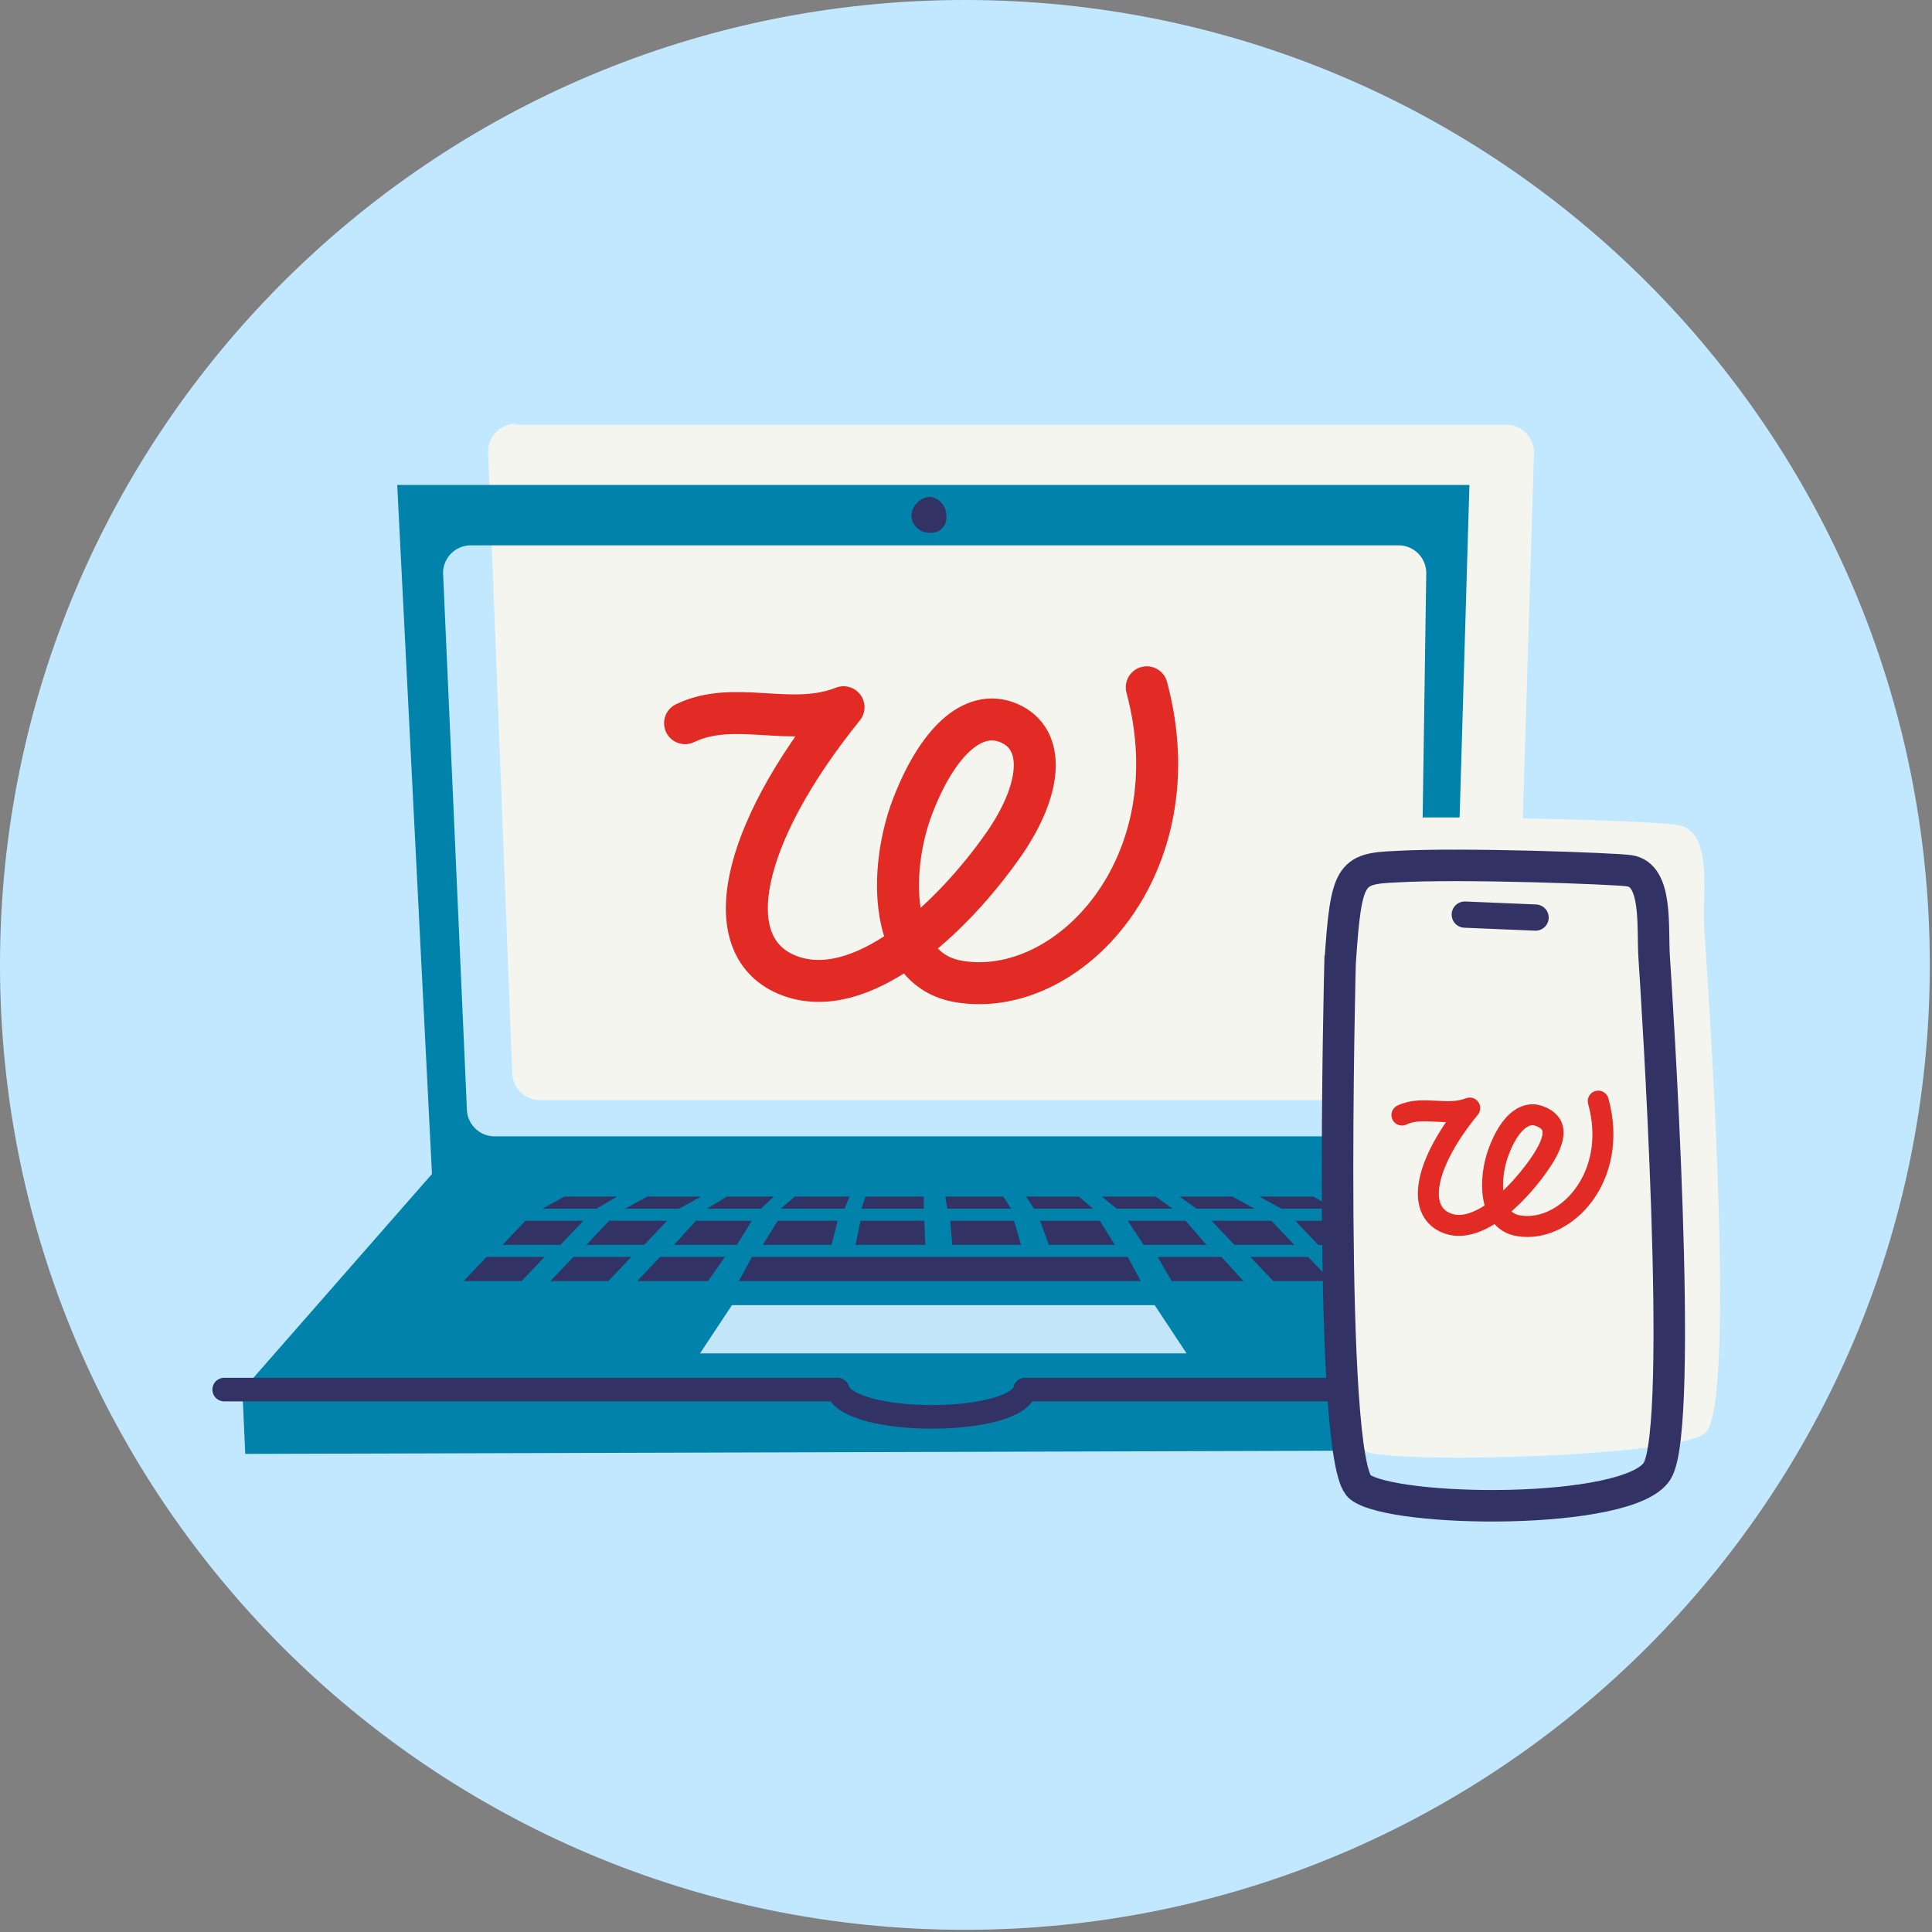 <svg xmlns="http://www.w3.org/2000/svg" width="371" height="371" fill="none"><rect width="100%" height="100%" fill="#808080" stroke="none"/><path fill="#C2E8FF" d="M185.29 370.58c102.333 0 185.29-82.957 185.29-185.29S287.623 0 185.29 0 0 82.957 0 185.29s82.957 185.29 185.29 185.29Z"/><path fill="#F5F5F0" d="M98.642 81.55h190.57c2.96 0 5.36 2.4 5.36 5.36v.04l-3.66 119.11a5.39 5.39 0 0 1-5.4 5.2h-181.74c-2.84 0-5.19-2.18-5.4-5.01l-4.63-119.3a5.398 5.398 0 0 1 5.2-5.59h.2"/><path fill="#0082AA" d="M309.419 264.51v13.92l-262.32.76-.56-12.19 36.41-41.56-6.67-132.31h205.89l-3.81 129.26 31.06 42.12ZM85.099 110.42l4.56 102.66c.1 2.87 2.46 5.13 5.32 5.13h172.06c2.94 0 5.32-2.38 5.32-5.32l1.52-102.66c.1-2.94-2.19-5.4-5.13-5.51H90.429a5.333 5.333 0 0 0-5.35 5.3c0 .13 0 .27.01.4"/><path fill="#323264" d="M181.71 99.04a2.874 2.874 0 0 1-3.06 3.26c-1.9.11-3.53-1.35-3.63-3.25v-.19a3.842 3.842 0 0 1 3.64-3.45c1.78.28 3.09 1.83 3.06 3.64"/><path fill="#C3E5F8" d="M227.862 259.89h-93.44l6.13-9.26h81.18l6.13 9.26Z"/><path fill="#323264" d="M219.051 246h-77.16l2.49-4.63h72.18l2.49 4.63Zm-83.102 0h-13.59l4.4-4.63h12.45l-3.25 4.63h-.01Zm-19.136 0h-11.11l4.4-4.63h11.12l-4.41 4.63Zm-16.664 0h-11.11l4.4-4.63h11.12l-4.41 4.63Zm41.352-6.95h-12.06l4.21-4.63h10.72l-2.87 4.63Zm18.189 0h-13.21l2.87-4.63h11.49l-1.15 4.63Zm17.999 0h-13.4l.96-4.63h12.25l.19 4.63Zm18.381 0h-13.21l-.38-4.63h12.25l1.34 4.63Zm18.001 0h-12.64l-1.72-4.63h11.49l2.87 4.63Zm-90.371 0h-11.11l4.4-4.63h11.12l-4.41 4.63Zm-16.078 0h-11.11l4.4-4.63h11.11l-4.4 4.63ZM244.509 246h11.11l-4.4-4.63h-11.11l4.4 4.63Zm16.094 0h11.11l-4.6-4.63h-10.91l4.4 4.63Zm-35.62 0h13.789l-4.21-4.63h-12.25l2.68 4.63h-.009Zm12.065-6.95h11.49l-4.4-4.63h-11.49l4.4 4.63Zm16.082 0h11.11l-4.4-4.63h-11.11l4.4 4.63Zm-33.508 0h12.06l-4.03-4.63h-11.09l3.06 4.63Zm-73.52-6.95h-10.34l3.83-2.32h9l-2.49 2.32Zm16.078 0h-12.25l2.68-2.32h10.53l-.96 2.32Zm15.21 0h-11.96l.77-2.32h11.19v2.32Zm16.771 0h-12.25l-.38-2.32h11.11l1.53 2.32h-.01Zm15.7 0h-11.29l-1.54-2.32h10.15l2.68 2.32Zm-79.459 0h-10.34l4.21-2.32h10.34l-4.21 2.32Zm-15.89 0h-10.34l4.21-2.32h10.15l-4.02 2.32Zm115.258 0h11.11l-4.21-2.32h-10.15l3.25 2.32Zm16.28 0h10.34l-4.21-2.32h-10.34l4.21 2.32Zm-31.598 0h10.72l-3.25-2.32h-10.34l2.87 2.32Z"/><path stroke="#E32B25" stroke-linecap="round" stroke-linejoin="round" stroke-width="8.06" d="M131.551 138.87c9.57-4.6 20.3.96 30.43-3.06-20.09 24.89-24.31 46.14-10.52 51.5 13.79 5.36 31.21-10.72 41.36-25.27 7.28-10.53 8.04-20.1.96-23.17-7.08-3.06-13.98 4.02-18.57 16.08-4.6 12.06-4.6 31.21 8.81 33.51 21.06 3.64 45.38-22.21 36.19-56.48"/><path stroke="#323264" stroke-linecap="round" stroke-linejoin="round" stroke-width="4.53" d="M43.05 266.84h117.781c2.3 7.08 34.46 6.89 36 0h117.22"/><path fill="#F5F5F0" d="M257.921 178.31c1.15-16.85 2.87-20.87 11.49-21.25 8.62-.38 45.57.38 52.65 1.34 7.08.96 4.791 13.79 5.171 19.53.38 5.74 6.319 88.65.569 96.88-3.63 5.17-62.23 6.32-65.67 3.83-6.7-4.6-4.02-100.33-4.02-100.33"/><path stroke="#323264" stroke-miterlimit="10" stroke-width="6.05" d="M257.341 184.82c1.15-17.04 1.91-18 10.53-18.38 12.64-.77 42.7.38 44.99.77 5.55.77 4.4 10.91 4.79 16.66.38 5.74 5.94 89.99.57 98.61-5.36 8.62-50.74 8.04-57.06 3.06-6.32-4.98-3.83-100.71-3.83-100.71l.01-.01Z"/><path stroke="#323264" stroke-linecap="round" stroke-miterlimit="10" stroke-width="5.04" d="m281.281 175.63 13.59.57"/><path stroke="#E32B25" stroke-linecap="round" stroke-linejoin="round" stroke-width="4.03" d="M269.211 214.12c4.03-1.91 8.62.38 13.02-1.34-8.62 10.53-10.34 19.53-4.6 22.02 5.74 2.49 13.21-4.6 17.61-10.72 4.4-6.13 3.45-8.62.38-9.76-3.06-1.15-5.94 1.72-7.86 6.89s-1.91 13.21 3.83 14.17c9 1.53 19.35-9.38 15.32-23.93"/></svg>